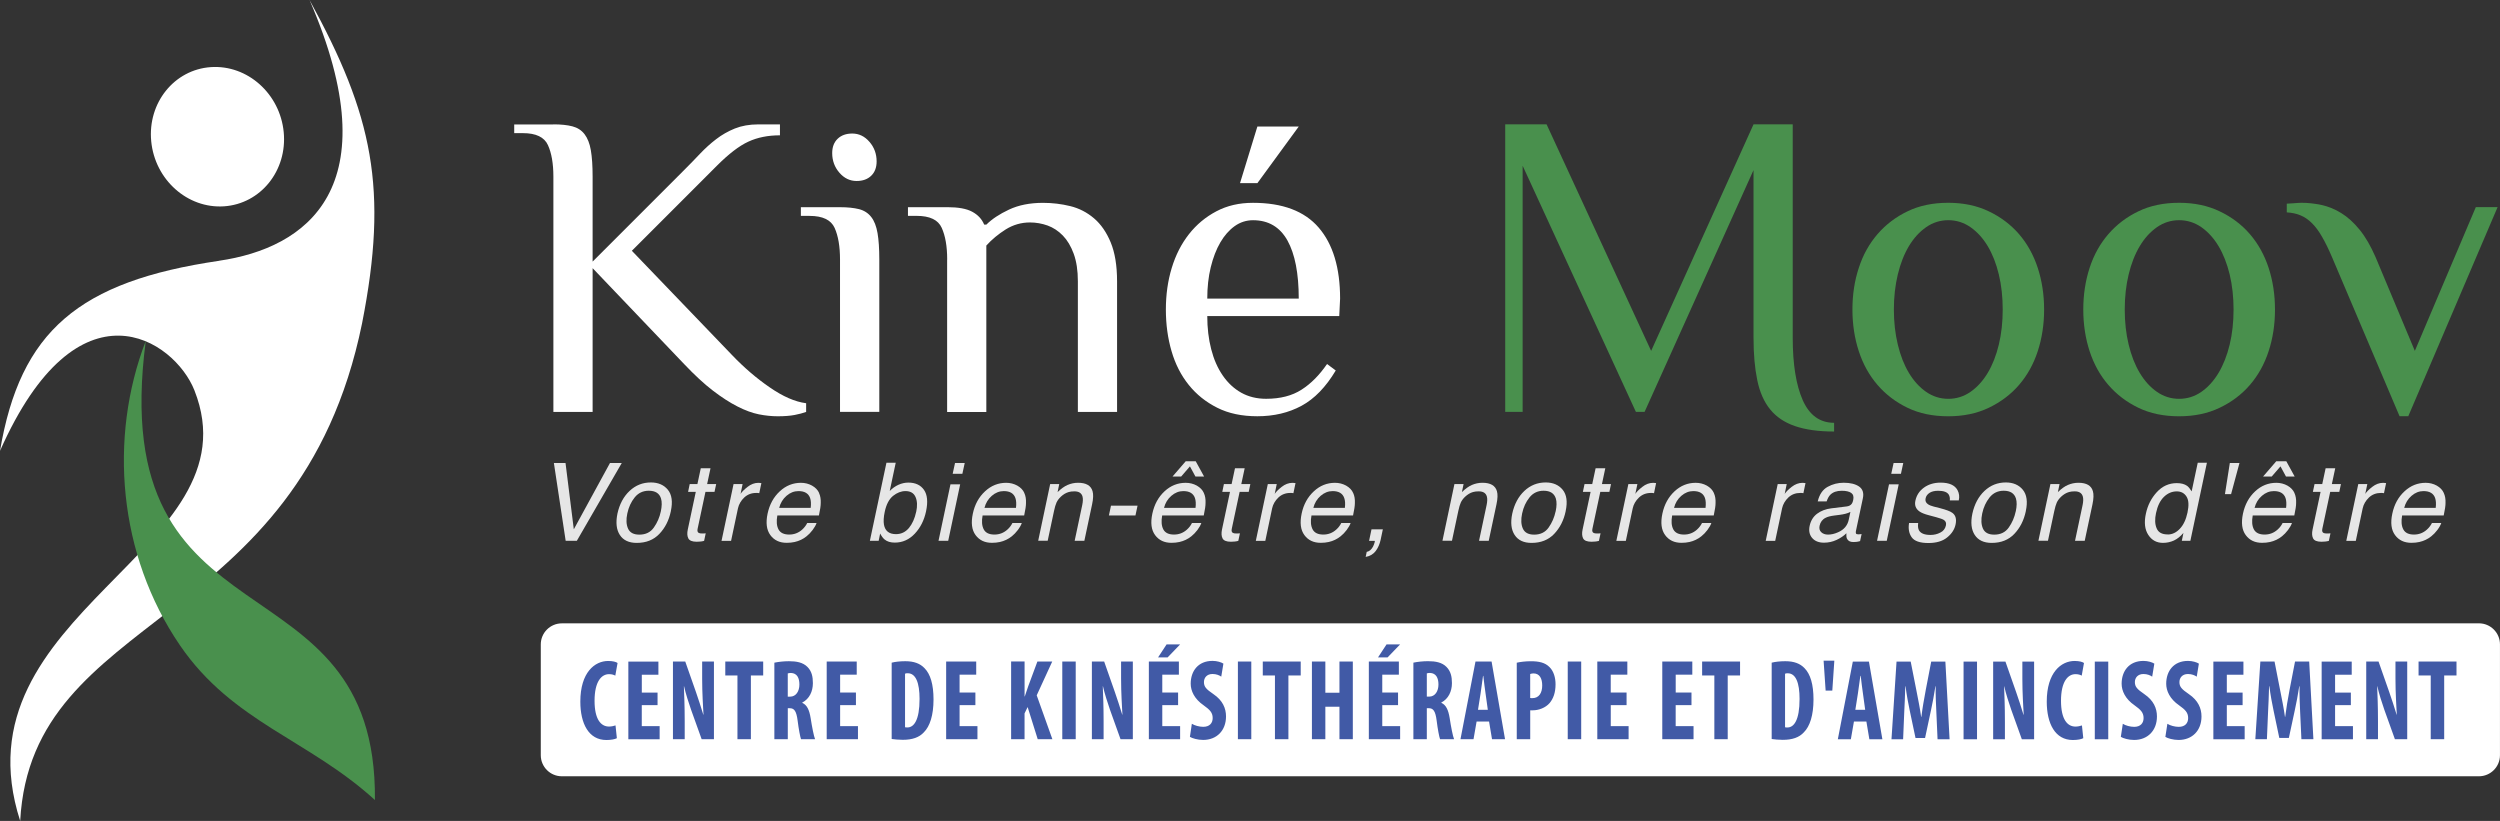 <?xml version="1.0" encoding="UTF-8"?>
<!DOCTYPE svg PUBLIC "-//W3C//DTD SVG 1.1//EN" "http://www.w3.org/Graphics/SVG/1.1/DTD/svg11.dtd">
<!-- Creator: CorelDRAW -->
<svg xmlns="http://www.w3.org/2000/svg" xml:space="preserve" width="67.733mm" height="22.242mm" version="1.1" style="shape-rendering:geometricPrecision; text-rendering:geometricPrecision; image-rendering:optimizeQuality; fill-rule:evenodd; clip-rule:evenodd"
viewBox="0 0 850.76 279.37"
 xmlns:xlink="http://www.w3.org/1999/xlink"
 xmlns:xodm="http://www.corel.com/coreldraw/odm/2003">
 <rect x="0" y="0" width="850.76" height="279.37" fill="#333333" stroke="none"/>
 <defs>
  <style type="text/css">
   <![CDATA[
    .fil0 {fill:white}
    .fil4 {fill:#415AA6;fill-rule:nonzero}
    .fil2 {fill:#49904D;fill-rule:nonzero}
    .fil3 {fill:#E6E6E6;fill-rule:nonzero}
    .fil1 {fill:white;fill-rule:nonzero}
   ]]>
  </style>
 </defs>
 <g id="Plan_x0020_1">
  <g id="_105553121582240">
   <g id="_105553199277856">
    <path class="fil0" d="M191.2 212.12l652.38 0c3.96,0 7.17,3.21 7.17,7.17l0 37.71c-0,3.96 -3.21,7.17 -7.17,7.17l-652.38 0c-3.96,-0 -7.17,-3.21 -7.17,-7.17l-0 -37.7c0,-3.96 3.21,-7.17 7.18,-7.17z"/>
    <path class="fil1" d="M96.55 44.97c1.26,13.08 -7.84,24.38 -20.28,25.24 -12.45,0.85 -23.56,-9.05 -24.81,-22.14 -1.26,-13.07 7.84,-24.38 20.28,-25.23 12.46,-0.85 23.56,9.06 24.81,22.14z"/>
    <path class="fil1" d="M74.58 88.73c29.45,-4.3 58.6,-24.54 30.76,-88.73 21.53,39.27 26.9,64.21 17.87,110.05 -21.5,105.17 -112.46,97.43 -116.34,169.32 -22.98,-71.19 80.91,-91.7 59.3,-146.51 -6.76,-17.15 -39.56,-39.41 -66.17,20.58 6.88,-40.75 26.79,-57.68 74.58,-64.69l0 -0.01z"/>
    <path class="fil2" d="M127.58 272.24c-22.68,-20.65 -48.46,-26.47 -66.36,-52.67 -21.01,-30.76 -24.3,-70.58 -11.61,-103.57 -14.1,106.97 78.75,70.96 77.98,156.24l-0 0z"/>
    <path class="fil2" d="M624.16 146.85c-5.34,0 -9.79,-0.63 -13.34,-1.86 -3.56,-1.22 -6.38,-3.13 -8.45,-5.7 -2.08,-2.56 -3.54,-5.88 -4.37,-9.94 -0.84,-4.06 -1.27,-8.85 -1.27,-14.39l0 -57.07 -37.07 82.27 -2.96 0 -38.54 -83.76 0 83.76 -5.93 0 0 -97.84 14.08 0 35.58 77.09 34.84 -77.09 13.34 0 0 72.65c0,8.98 1.14,16.06 3.4,21.19 2.28,5.14 5.84,7.72 10.68,7.72l0 2.96 0 0z"/>
    <path class="fil2" d="M630.39 105.33c0,-5.04 0.71,-9.76 2.16,-14.16 1.42,-4.41 3.55,-8.22 6.37,-11.49 2.82,-3.26 6.22,-5.85 10.22,-7.77 4,-1.94 8.63,-2.9 13.86,-2.9 5.13,0 9.74,0.96 13.78,2.9 4.05,1.93 7.49,4.51 10.31,7.77 2.81,3.27 4.93,7.09 6.37,11.49 1.43,4.4 2.16,9.12 2.16,14.16 0,5.04 -0.72,9.77 -2.16,14.17 -1.43,4.4 -3.56,8.22 -6.37,11.49 -2.82,3.26 -6.26,5.85 -10.31,7.78 -4.05,1.94 -8.65,2.89 -13.78,2.89 -5.24,0 -9.86,-0.95 -13.86,-2.89 -4,-1.93 -7.4,-4.51 -10.22,-7.78 -2.82,-3.27 -4.94,-7.09 -6.37,-11.49 -1.44,-4.4 -2.16,-9.13 -2.16,-14.17zm51.14 0c0,-4.24 -0.43,-8.22 -1.32,-11.93 -0.89,-3.71 -2.15,-6.91 -3.78,-9.64 -1.63,-2.71 -3.58,-4.86 -5.86,-6.45 -2.27,-1.57 -4.79,-2.38 -7.55,-2.38 -2.76,0 -5.3,0.81 -7.55,2.38 -2.28,1.59 -4.23,3.74 -5.86,6.45 -1.63,2.72 -2.89,5.94 -3.78,9.64 -0.89,3.71 -1.34,7.69 -1.34,11.93 0,4.25 0.45,8.24 1.34,11.93 0.89,3.72 2.15,6.93 3.78,9.64 1.63,2.71 3.58,4.87 5.86,6.45 2.26,1.57 4.79,2.37 7.55,2.37 2.77,0 5.28,-0.8 7.55,-2.37 2.28,-1.59 4.23,-3.74 5.86,-6.45 1.63,-2.72 2.89,-5.93 3.78,-9.64 0.89,-3.7 1.32,-7.67 1.32,-11.93z"/>
    <path class="fil2" d="M708.95 105.33c0,-5.04 0.72,-9.76 2.15,-14.16 1.43,-4.41 3.55,-8.22 6.38,-11.49 2.82,-3.26 6.23,-5.85 10.23,-7.77 4,-1.94 8.62,-2.9 13.86,-2.9 5.14,0 9.74,0.96 13.78,2.9 4.06,1.93 7.5,4.51 10.31,7.77 2.81,3.27 4.93,7.09 6.37,11.49 1.43,4.4 2.16,9.12 2.16,14.16 0,5.04 -0.72,9.77 -2.16,14.17 -1.43,4.4 -3.56,8.22 -6.37,11.49 -2.82,3.26 -6.25,5.85 -10.31,7.78 -4.04,1.94 -8.65,2.89 -13.78,2.89 -5.24,0 -9.85,-0.95 -13.86,-2.89 -4,-1.93 -7.41,-4.51 -10.23,-7.78 -2.83,-3.27 -4.94,-7.09 -6.38,-11.49 -1.43,-4.4 -2.15,-9.13 -2.15,-14.17zm51.14 0c0,-4.24 -0.44,-8.22 -1.32,-11.93 -0.9,-3.71 -2.16,-6.91 -3.79,-9.64 -1.63,-2.71 -3.58,-4.86 -5.85,-6.45 -2.27,-1.57 -4.8,-2.38 -7.56,-2.38 -2.76,0 -5.29,0.81 -7.55,2.38 -2.28,1.59 -4.23,3.74 -5.85,6.45 -1.63,2.72 -2.89,5.94 -3.78,9.64 -0.89,3.71 -1.33,7.69 -1.33,11.93 0,4.25 0.44,8.24 1.33,11.93 0.89,3.72 2.15,6.93 3.78,9.64 1.62,2.71 3.57,4.87 5.85,6.45 2.26,1.57 4.79,2.37 7.55,2.37 2.77,0 5.28,-0.8 7.56,-2.37 2.27,-1.59 4.23,-3.74 5.85,-6.45 1.63,-2.72 2.89,-5.93 3.79,-9.64 0.89,-3.7 1.32,-7.67 1.32,-11.93z"/>
    <path class="fil2" d="M821.78 119.41l20.75 -48.92 7.41 0 -30.39 71.15 -2.97 0 -22.97 -54.1c-1.18,-2.77 -2.32,-5.09 -3.41,-6.96 -1.08,-1.89 -2.21,-3.43 -3.4,-4.6 -1.19,-1.21 -2.47,-2.08 -3.86,-2.67 -1.38,-0.6 -2.96,-0.93 -4.74,-1.04l0 -2.96c0.41,0 1.16,-0.05 2.3,-0.14 1.13,-0.09 2.04,-0.16 2.74,-0.16 2.17,0 4.42,0.24 6.74,0.74 2.32,0.49 4.56,1.39 6.74,2.75 2.18,1.33 4.25,3.2 6.23,5.63 1.99,2.42 3.8,5.55 5.48,9.4l13.35 31.87 -0 -0.01z"/>
    <polygon class="fil3" points="192.45,157.56 195.27,180.12 207.58,157.56 211.59,157.56 196.3,184.04 192.5,184.04 188.49,157.56 "/>
    <path class="fil3" d="M228.29 173.98c-0.65,3.12 -1.96,5.67 -3.91,7.71 -1.95,2.04 -4.51,3.06 -7.7,3.06 -2.65,0 -4.58,-0.9 -5.74,-2.69 -1.18,-1.8 -1.44,-4.22 -0.83,-7.25 0.71,-3.24 2.08,-5.82 4.15,-7.76 2.05,-1.92 4.46,-2.87 7.23,-2.87 2.49,0 4.42,0.83 5.78,2.48 1.36,1.66 1.71,4.09 1.01,7.32l-0.01 0zm-3.41 0.08c0.38,-1.8 0.41,-3.27 0.07,-4.4 -0.53,-1.77 -1.93,-2.66 -4.16,-2.66 -1.99,0 -3.59,0.76 -4.81,2.28 -1.22,1.52 -2.06,3.33 -2.51,5.47 -0.44,2.05 -0.36,3.77 0.26,5.14 0.61,1.36 1.89,2.05 3.84,2.05 2.16,0 3.81,-0.81 4.95,-2.44 1.14,-1.63 1.94,-3.44 2.35,-5.44l0 0z"/>
    <path class="fil3" d="M238.5 159.35l3.29 0 -1.15 5.38 3.08 0 -0.57 2.66 -3.08 0 -2.68 12.6c-0.14,0.68 -0.01,1.13 0.4,1.36 0.23,0.14 0.63,0.2 1.22,0.2 0.16,0 0.32,0 0.5,-0.01 0.18,-0.01 0.4,-0.02 0.65,-0.05l-0.55 2.57c-0.4,0.11 -0.81,0.19 -1.21,0.23 -0.41,0.05 -0.86,0.07 -1.32,0.07 -1.52,0 -2.47,-0.4 -2.85,-1.16 -0.38,-0.76 -0.44,-1.78 -0.17,-3.02l2.72 -12.79 -2.62 0 0.55 -2.66 2.62 0 1.15 -5.38z"/>
    <path class="fil3" d="M249.63 164.73l3.08 0 -0.69 3.35c0.39,-0.65 1.16,-1.43 2.36,-2.38 1.17,-0.93 2.42,-1.39 3.7,-1.39 0.06,0 0.17,0.01 0.3,0.02 0.16,0.02 0.39,0.04 0.72,0.07l-0.72 3.43c-0.19,-0.03 -0.36,-0.04 -0.51,-0.07 -0.16,-0.01 -0.32,-0.01 -0.52,-0.01 -1.64,0 -2.99,0.53 -4.1,1.57 -1.09,1.06 -1.8,2.26 -2.11,3.63l-2.35 11.1 -3.25 0 4.09 -19.31 0 -0.01z"/>
    <path class="fil3" d="M278.72 167.76c0.44,0.96 0.64,2.11 0.58,3.4 0.01,0.89 -0.2,2.31 -0.62,4.26l-14.15 0c-0.36,1.96 -0.23,3.53 0.39,4.72 0.63,1.18 1.83,1.77 3.66,1.77 1.7,0 3.16,-0.57 4.41,-1.69 0.71,-0.65 1.29,-1.38 1.71,-2.24l3.18 0c-0.23,0.7 -0.68,1.5 -1.34,2.38 -0.66,0.86 -1.34,1.57 -2.05,2.13 -1.18,0.96 -2.54,1.61 -4.06,1.95 -0.84,0.19 -1.74,0.28 -2.72,0.28 -2.4,0 -4.26,-0.86 -5.55,-2.62 -1.3,-1.75 -1.61,-4.2 -0.94,-7.35 0.67,-3.09 2.04,-5.61 4.14,-7.55 2.08,-1.94 4.49,-2.9 7.2,-2.9 1.37,0 2.64,0.32 3.78,0.95 1.16,0.66 1.96,1.49 2.41,2.51l-0.01 -0.01zm-2.84 5.08c0.17,-1.4 0.1,-2.52 -0.2,-3.37 -0.56,-1.56 -1.86,-2.35 -3.96,-2.35 -1.48,0 -2.85,0.54 -4.08,1.61 -1.23,1.08 -2.06,2.44 -2.48,4.09l10.72 0 -0 0.01z"/>
    <path class="fil3" d="M301.66 157.48l3.16 0 -2.04 9.61c0.9,-0.93 1.89,-1.63 2.98,-2.12 1.09,-0.49 2.2,-0.74 3.36,-0.74 2.4,0 4.18,0.84 5.32,2.48 1.15,1.65 1.38,4.08 0.7,7.3 -0.65,3.06 -1.93,5.59 -3.84,7.61 -1.91,2.02 -4.17,3.03 -6.8,3.03 -1.47,0 -2.62,-0.35 -3.48,-1.07 -0.51,-0.42 -1.01,-1.08 -1.5,-2.02l-0.51 2.48 -2.99 0 5.64 -26.57 -0.01 0zm10.13 16.7c0.44,-2.03 0.36,-3.71 -0.23,-5.05 -0.6,-1.35 -1.73,-2.01 -3.43,-2.01 -1.47,0 -2.89,0.57 -4.23,1.64 -1.35,1.11 -2.29,2.9 -2.82,5.41 -0.39,1.81 -0.46,3.28 -0.26,4.41 0.41,2.14 1.77,3.19 4.09,3.19 1.75,0 3.21,-0.69 4.39,-2.08 1.16,-1.4 1.99,-3.25 2.48,-5.52z"/>
    <path class="fil3" d="M323.45 164.82l3.3 0 -4.07 19.22 -3.3 0 4.07 -19.22zm1.55 -7.26l3.3 0 -0.8 3.67 -3.3 0 0.8 -3.67z"/>
    <path class="fil3" d="M348.57 167.76c0.45,0.96 0.64,2.11 0.58,3.4 0.01,0.89 -0.2,2.31 -0.62,4.26l-14.15 0c-0.37,1.96 -0.23,3.53 0.39,4.72 0.62,1.18 1.83,1.77 3.64,1.77 1.71,0 3.16,-0.57 4.41,-1.69 0.72,-0.65 1.29,-1.38 1.71,-2.24l3.19 0c-0.24,0.7 -0.68,1.5 -1.34,2.38 -0.66,0.86 -1.34,1.57 -2.04,2.13 -1.19,0.96 -2.55,1.61 -4.07,1.95 -0.83,0.19 -1.74,0.28 -2.72,0.28 -2.4,0 -4.25,-0.86 -5.55,-2.62 -1.3,-1.75 -1.61,-4.2 -0.93,-7.35 0.66,-3.09 2.04,-5.61 4.14,-7.55 2.08,-1.94 4.49,-2.9 7.2,-2.9 1.36,0 2.63,0.32 3.78,0.95 1.16,0.66 1.96,1.49 2.4,2.51l-0.01 -0.01zm-2.83 5.08c0.17,-1.4 0.1,-2.52 -0.2,-3.37 -0.55,-1.56 -1.86,-2.35 -3.95,-2.35 -1.48,0 -2.85,0.54 -4.08,1.61 -1.24,1.08 -2.07,2.44 -2.49,4.09l10.72 0 0 0.01z"/>
    <path class="fil3" d="M357.38 164.73l3.08 0 -0.56 2.74c1.15,-1.13 2.28,-1.95 3.41,-2.44 1.12,-0.48 2.3,-0.74 3.55,-0.74 2.74,0 4.4,0.95 4.94,2.87 0.31,1.05 0.26,2.54 -0.16,4.49l-2.63 12.38 -3.3 0 2.58 -12.17c0.25,-1.17 0.28,-2.14 0.1,-2.86 -0.32,-1.19 -1.25,-1.79 -2.75,-1.79 -0.77,0 -1.41,0.07 -1.94,0.23 -0.95,0.27 -1.86,0.8 -2.69,1.59 -0.67,0.63 -1.15,1.3 -1.47,1.97 -0.31,0.68 -0.6,1.66 -0.86,2.91l-2.15 10.11 -3.23 0 4.08 -19.31 -0 0.02z"/>
    <polygon class="fil3" points="378.07,172.09 377.36,175.42 386.4,175.42 387.11,172.09 "/>
    <path class="fil3" d="M409.67 167.76c0.45,0.96 0.64,2.11 0.58,3.4 0.01,0.89 -0.19,2.31 -0.61,4.26l-14.15 0c-0.36,1.96 -0.23,3.53 0.39,4.72 0.62,1.18 1.83,1.77 3.64,1.77 1.7,0 3.15,-0.57 4.4,-1.69 0.72,-0.65 1.29,-1.38 1.71,-2.24l3.19 0c-0.24,0.7 -0.68,1.5 -1.33,2.38 -0.67,0.86 -1.34,1.57 -2.05,2.13 -1.19,0.96 -2.55,1.61 -4.07,1.95 -0.83,0.19 -1.74,0.28 -2.72,0.28 -2.41,0 -4.26,-0.86 -5.56,-2.62 -1.3,-1.75 -1.61,-4.2 -0.93,-7.35 0.67,-3.09 2.04,-5.61 4.13,-7.55 2.09,-1.94 4.5,-2.9 7.21,-2.9 1.36,0 2.63,0.32 3.78,0.95 1.15,0.66 1.96,1.49 2.4,2.51l0 -0.01zm-2.83 5.08c0.17,-1.4 0.1,-2.52 -0.2,-3.37 -0.55,-1.56 -1.86,-2.35 -3.95,-2.35 -1.48,0 -2.85,0.54 -4.08,1.61 -1.25,1.08 -2.07,2.44 -2.49,4.09l10.72 0 0 0.01zm0.07 -15.87l2.85 5.2 -2.95 0 -1.87 -3.46 -2.99 3.46 -2.94 0 4.49 -5.2 3.43 0z"/>
    <path class="fil3" d="M420.28 159.35l3.29 0 -1.15 5.38 3.08 0 -0.56 2.66 -3.09 0 -2.68 12.6c-0.15,0.68 -0.01,1.13 0.4,1.36 0.23,0.14 0.63,0.2 1.22,0.2 0.16,0 0.34,0 0.51,-0.01 0.18,-0.01 0.4,-0.02 0.65,-0.05l-0.55 2.57c-0.4,0.11 -0.8,0.19 -1.21,0.23 -0.42,0.05 -0.86,0.07 -1.32,0.07 -1.52,0 -2.46,-0.4 -2.84,-1.16 -0.38,-0.76 -0.44,-1.78 -0.18,-3.02l2.72 -12.79 -2.62 0 0.55 -2.66 2.62 0 1.15 -5.38 0 0z"/>
    <path class="fil3" d="M431.4 164.73l3.08 0 -0.69 3.35c0.38,-0.65 1.16,-1.43 2.35,-2.38 1.18,-0.93 2.42,-1.39 3.71,-1.39 0.06,0 0.17,0.01 0.3,0.02 0.15,0.02 0.39,0.04 0.72,0.07l-0.72 3.43c-0.19,-0.03 -0.37,-0.04 -0.52,-0.07 -0.16,-0.01 -0.32,-0.01 -0.51,-0.01 -1.64,0 -2.99,0.53 -4.09,1.57 -1.1,1.06 -1.8,2.26 -2.11,3.63l-2.33 11.1 -3.23 0 4.08 -19.31 -0.02 -0.01z"/>
    <path class="fil3" d="M460.49 167.76c0.45,0.96 0.64,2.11 0.58,3.4 0.01,0.89 -0.2,2.31 -0.62,4.26l-14.15 0c-0.37,1.96 -0.23,3.53 0.39,4.72 0.62,1.18 1.83,1.77 3.64,1.77 1.71,0 3.15,-0.57 4.4,-1.69 0.72,-0.65 1.29,-1.38 1.71,-2.24l3.18 0c-0.23,0.7 -0.68,1.5 -1.34,2.38 -0.66,0.86 -1.34,1.57 -2.05,2.13 -1.19,0.96 -2.54,1.61 -4.06,1.95 -0.84,0.19 -1.74,0.28 -2.72,0.28 -2.4,0 -4.26,-0.86 -5.55,-2.62 -1.3,-1.75 -1.61,-4.2 -0.94,-7.35 0.66,-3.09 2.04,-5.61 4.14,-7.55 2.08,-1.94 4.49,-2.9 7.2,-2.9 1.37,0 2.63,0.32 3.79,0.95 1.15,0.66 1.96,1.49 2.4,2.51l0.01 -0.01zm-2.83 5.08c0.17,-1.4 0.1,-2.52 -0.21,-3.37 -0.55,-1.56 -1.86,-2.35 -3.94,-2.35 -1.49,0 -2.85,0.54 -4.09,1.61 -1.24,1.08 -2.06,2.44 -2.48,4.09l10.72 0 0 0.01z"/>
    <path class="fil3" d="M465.08 187.81c0.87,-0.15 1.57,-0.73 2.14,-1.75 0.28,-0.55 0.48,-1.07 0.59,-1.57 0.02,-0.07 0.04,-0.17 0.04,-0.22 0.01,-0.07 0.01,-0.15 0.01,-0.22l-1.96 0 0.83 -3.93 3.86 0 -0.77 3.63c-0.31,1.42 -0.87,2.69 -1.66,3.76 -0.82,1.08 -1.96,1.75 -3.42,2.01l0.36 -1.72 0 0z"/>
    <path class="fil3" d="M494.98 164.73l3.08 0 -0.56 2.74c1.14,-1.13 2.28,-1.95 3.4,-2.44 1.13,-0.48 2.31,-0.74 3.57,-0.74 2.73,0 4.39,0.95 4.94,2.87 0.31,1.05 0.26,2.54 -0.16,4.49l-2.63 12.38 -3.3 0 2.58 -12.17c0.25,-1.17 0.28,-2.14 0.09,-2.86 -0.32,-1.19 -1.25,-1.79 -2.76,-1.79 -0.77,0 -1.41,0.07 -1.95,0.23 -0.95,0.27 -1.84,0.8 -2.69,1.59 -0.67,0.63 -1.15,1.3 -1.47,1.97 -0.31,0.68 -0.6,1.66 -0.86,2.91l-2.15 10.11 -3.24 0 4.08 -19.31 0.01 0.02z"/>
    <path class="fil3" d="M532.8 173.98c-0.65,3.12 -1.97,5.67 -3.91,7.71 -1.95,2.04 -4.51,3.06 -7.71,3.06 -2.65,0 -4.56,-0.9 -5.74,-2.69 -1.18,-1.8 -1.45,-4.22 -0.82,-7.25 0.71,-3.24 2.08,-5.82 4.14,-7.76 2.05,-1.92 4.47,-2.87 7.25,-2.87 2.48,0 4.41,0.83 5.77,2.48 1.36,1.66 1.71,4.09 1.01,7.32l-0 0zm-3.41 0.08c0.39,-1.8 0.41,-3.27 0.07,-4.4 -0.55,-1.77 -1.93,-2.66 -4.17,-2.66 -1.98,0 -3.58,0.76 -4.8,2.28 -1.22,1.52 -2.06,3.33 -2.51,5.47 -0.44,2.05 -0.36,3.77 0.26,5.14 0.61,1.36 1.9,2.05 3.84,2.05 2.15,0 3.8,-0.81 4.94,-2.44 1.14,-1.63 1.93,-3.44 2.35,-5.44l0.01 0z"/>
    <path class="fil3" d="M543.01 159.35l3.28 0 -1.14 5.38 3.08 0 -0.55 2.66 -3.09 0 -2.69 12.6c-0.14,0.68 -0.01,1.13 0.41,1.36 0.22,0.14 0.63,0.2 1.22,0.2 0.16,0 0.34,0 0.5,-0.01 0.18,-0.01 0.4,-0.02 0.65,-0.05l-0.55 2.57c-0.4,0.11 -0.81,0.19 -1.22,0.23 -0.41,0.05 -0.86,0.07 -1.32,0.07 -1.52,0 -2.47,-0.4 -2.85,-1.16 -0.38,-0.76 -0.44,-1.78 -0.17,-3.02l2.72 -12.79 -2.62 0 0.56 -2.66 2.62 0 1.15 -5.38 0.01 0z"/>
    <path class="fil3" d="M554.13 164.73l3.08 0 -0.7 3.35c0.38,-0.65 1.16,-1.43 2.36,-2.38 1.17,-0.93 2.42,-1.39 3.7,-1.39 0.06,0 0.17,0.01 0.3,0.02 0.14,0.02 0.39,0.04 0.71,0.07l-0.71 3.43c-0.2,-0.03 -0.37,-0.04 -0.52,-0.07 -0.16,-0.01 -0.34,-0.01 -0.52,-0.01 -1.64,0 -2.99,0.53 -4.09,1.57 -1.1,1.06 -1.8,2.26 -2.11,3.63l-2.35 11.1 -3.23 0 4.09 -19.31 0 -0.01z"/>
    <path class="fil3" d="M583.23 167.76c0.44,0.96 0.64,2.11 0.58,3.4 0.01,0.89 -0.2,2.31 -0.62,4.26l-14.15 0c-0.36,1.96 -0.23,3.53 0.39,4.72 0.63,1.18 1.84,1.77 3.65,1.77 1.71,0 3.16,-0.57 4.41,-1.69 0.71,-0.65 1.29,-1.38 1.71,-2.24l3.18 0c-0.23,0.7 -0.68,1.5 -1.34,2.38 -0.65,0.86 -1.34,1.57 -2.05,2.13 -1.19,0.96 -2.54,1.61 -4.06,1.95 -0.84,0.19 -1.74,0.28 -2.72,0.28 -2.4,0 -4.26,-0.86 -5.55,-2.62 -1.3,-1.75 -1.61,-4.2 -0.94,-7.35 0.67,-3.09 2.04,-5.61 4.13,-7.55 2.08,-1.94 4.49,-2.9 7.2,-2.9 1.37,0 2.64,0.32 3.79,0.95 1.15,0.66 1.95,1.49 2.4,2.51l0 -0.01zm-2.83 5.08c0.16,-1.4 0.1,-2.52 -0.2,-3.37 -0.55,-1.56 -1.87,-2.35 -3.95,-2.35 -1.49,0 -2.85,0.54 -4.09,1.61 -1.24,1.08 -2.06,2.44 -2.48,4.09l10.72 0 0 0.01z"/>
    <path class="fil3" d="M604.95 164.73l3.08 0 -0.69 3.35c0.39,-0.65 1.16,-1.43 2.35,-2.38 1.19,-0.93 2.43,-1.39 3.71,-1.39 0.05,0 0.17,0.01 0.3,0.02 0.15,0.02 0.39,0.04 0.72,0.07l-0.72 3.43c-0.2,-0.03 -0.37,-0.04 -0.52,-0.07 -0.16,-0.01 -0.32,-0.01 -0.53,-0.01 -1.62,0 -2.99,0.53 -4.09,1.57 -1.09,1.06 -1.8,2.26 -2.1,3.63l-2.35 11.1 -3.23 0 4.08 -19.31 0 -0.01z"/>
    <path class="fil3" d="M628.47 172.34c0.77,-0.1 1.34,-0.41 1.71,-0.93 0.21,-0.29 0.37,-0.71 0.47,-1.25 0.25,-1.11 0.02,-1.92 -0.66,-2.41 -0.69,-0.49 -1.77,-0.74 -3.23,-0.74 -1.7,0 -2.99,0.45 -3.9,1.36 -0.5,0.5 -0.91,1.26 -1.25,2.26l-3.03 0c0.57,-2.39 1.7,-4.04 3.38,-4.96 1.68,-0.93 3.5,-1.39 5.47,-1.39 2.26,0 4.01,0.44 5.24,1.3 1.22,0.86 1.66,2.2 1.26,4.03l-2.36 11.12c-0.07,0.35 -0.05,0.61 0.03,0.82 0.08,0.2 0.36,0.29 0.81,0.29 0.15,0 0.3,-0.01 0.49,-0.03 0.18,-0.01 0.39,-0.04 0.61,-0.07l-0.52 2.4c-0.52,0.15 -0.93,0.23 -1.2,0.26 -0.26,0.04 -0.63,0.06 -1.09,0.06 -1.11,0 -1.84,-0.4 -2.19,-1.19 -0.18,-0.42 -0.24,-1.02 -0.18,-1.8 -0.86,0.87 -1.97,1.62 -3.33,2.26 -1.36,0.64 -2.81,0.95 -4.29,0.95 -1.79,0 -3.14,-0.55 -4.05,-1.63 -0.91,-1.08 -1.18,-2.45 -0.84,-4.08 0.38,-1.79 1.24,-3.18 2.57,-4.17 1.33,-0.98 2.93,-1.58 4.79,-1.81l5.3 -0.65 -0 0.01zm-6.44 9.59c1.14,0 2.3,-0.26 3.5,-0.81 1.99,-0.87 3.2,-2.3 3.62,-4.3l0.55 -2.62c-0.45,0.25 -0.99,0.46 -1.66,0.63 -0.66,0.17 -1.3,0.28 -1.91,0.36l-2.02 0.26c-1.22,0.16 -2.15,0.4 -2.81,0.74 -1.13,0.55 -1.81,1.47 -2.08,2.7 -0.2,0.93 -0.02,1.66 0.55,2.21 0.57,0.54 1.33,0.82 2.26,0.82l0 0.01z"/>
    <path class="fil3" d="M642.84 164.82l3.3 0 -4.07 19.22 -3.3 0 4.07 -19.22zm1.55 -7.26l3.3 0 -0.79 3.67 -3.3 0 0.8 -3.67 -0.01 0z"/>
    <path class="fil3" d="M652.76 177.98c-0.14,1.08 -0.04,1.91 0.28,2.5 0.6,1.04 1.9,1.56 3.93,1.56 1.19,0 2.3,-0.26 3.33,-0.8 1.04,-0.51 1.66,-1.33 1.9,-2.42 0.18,-0.84 -0.05,-1.46 -0.7,-1.88 -0.41,-0.26 -1.27,-0.58 -2.58,-0.93l-2.43 -0.65c-1.56,-0.4 -2.68,-0.86 -3.35,-1.36 -1.21,-0.88 -1.66,-2.09 -1.32,-3.63 0.39,-1.83 1.35,-3.3 2.9,-4.43 1.56,-1.13 3.46,-1.7 5.68,-1.7 2.91,0 4.83,0.86 5.75,2.55 0.58,1.09 0.71,2.24 0.43,3.5l-3.06 0c0.1,-0.73 -0.02,-1.39 -0.36,-1.99 -0.56,-0.86 -1.76,-1.29 -3.6,-1.29 -1.22,0 -2.21,0.24 -2.93,0.71 -0.73,0.47 -1.17,1.09 -1.34,1.86 -0.19,0.84 0.08,1.52 0.81,2.01 0.43,0.31 1.08,0.57 1.97,0.8l2.03 0.51c2.22,0.58 3.67,1.12 4.34,1.66 1.09,0.82 1.43,2.14 1.05,3.91 -0.36,1.72 -1.33,3.2 -2.9,4.45 -1.56,1.26 -3.69,1.87 -6.36,1.87 -2.87,0 -4.76,-0.66 -5.68,-1.96 -0.92,-1.31 -1.21,-2.92 -0.89,-4.85l3.12 0 0 -0.01z"/>
    <path class="fil3" d="M689.39 173.98c-0.66,3.12 -1.97,5.67 -3.91,7.71 -1.95,2.04 -4.51,3.06 -7.7,3.06 -2.66,0 -4.58,-0.9 -5.76,-2.69 -1.18,-1.8 -1.45,-4.22 -0.82,-7.25 0.71,-3.24 2.08,-5.82 4.14,-7.76 2.05,-1.92 4.47,-2.87 7.26,-2.87 2.47,0 4.41,0.83 5.77,2.48 1.36,1.66 1.71,4.09 1.01,7.32l-0 0zm-3.42 0.08c0.39,-1.8 0.41,-3.27 0.07,-4.4 -0.55,-1.77 -1.93,-2.66 -4.17,-2.66 -1.98,0 -3.58,0.76 -4.81,2.28 -1.21,1.52 -2.06,3.33 -2.51,5.47 -0.44,2.05 -0.35,3.77 0.26,5.14 0.61,1.36 1.89,2.05 3.84,2.05 2.16,0 3.81,-0.81 4.95,-2.44 1.14,-1.63 1.93,-3.44 2.35,-5.44l0.01 0z"/>
    <path class="fil3" d="M697.79 164.73l3.08 0 -0.56 2.74c1.14,-1.13 2.28,-1.95 3.41,-2.44 1.13,-0.48 2.31,-0.74 3.57,-0.74 2.74,0 4.39,0.95 4.93,2.87 0.31,1.05 0.26,2.54 -0.15,4.49l-2.63 12.38 -3.3 0 2.58 -12.17c0.24,-1.17 0.28,-2.14 0.08,-2.86 -0.32,-1.19 -1.25,-1.79 -2.75,-1.79 -0.77,0 -1.41,0.07 -1.95,0.23 -0.95,0.27 -1.84,0.8 -2.69,1.59 -0.67,0.63 -1.15,1.3 -1.47,1.97 -0.3,0.68 -0.6,1.66 -0.86,2.91l-2.15 10.11 -3.25 0 4.09 -19.31 -0.01 0.02z"/>
    <path class="fil3" d="M744.27 165.33c0.5,0.37 1.01,0.99 1.56,1.88l2.07 -9.74 3.12 0 -5.63 26.57 -2.91 0 0.55 -2.69c-1.01,1.19 -2.08,2.05 -3.24,2.59 -1.15,0.52 -2.39,0.8 -3.72,0.8 -2.15,0 -3.81,-0.9 -5,-2.71 -1.19,-1.81 -1.47,-4.21 -0.82,-7.22 0.59,-2.81 1.82,-5.25 3.7,-7.31 1.87,-2.05 4.15,-3.09 6.81,-3.09 1.48,0 2.65,0.31 3.52,0.93l-0.01 0zm-6.58 16.56c1.5,0 2.88,-0.64 4.1,-1.93 1.24,-1.29 2.12,-3.15 2.63,-5.56 0.52,-2.44 0.41,-4.24 -0.34,-5.41 -0.74,-1.18 -1.85,-1.77 -3.32,-1.77 -1.62,0 -3.09,0.63 -4.37,1.87 -1.28,1.25 -2.18,3.09 -2.69,5.52 -0.44,2.07 -0.38,3.79 0.22,5.18 0.57,1.4 1.83,2.08 3.76,2.08l0 0.01z"/>
    <polygon class="fil3" points="762.1,157.56 759.25,168.15 757.16,168.15 758.82,157.56 "/>
    <path class="fil3" d="M780.8 167.76c0.44,0.96 0.64,2.11 0.58,3.4 0.01,0.89 -0.2,2.31 -0.62,4.26l-14.15 0c-0.36,1.96 -0.23,3.53 0.39,4.72 0.63,1.18 1.83,1.77 3.66,1.77 1.71,0 3.16,-0.57 4.41,-1.69 0.72,-0.65 1.29,-1.38 1.71,-2.24l3.18 0c-0.23,0.7 -0.68,1.5 -1.34,2.38 -0.66,0.86 -1.34,1.57 -2.04,2.13 -1.19,0.96 -2.55,1.61 -4.07,1.95 -0.83,0.19 -1.74,0.28 -2.72,0.28 -2.41,0 -4.25,-0.86 -5.55,-2.62 -1.3,-1.75 -1.61,-4.2 -0.94,-7.35 0.67,-3.09 2.04,-5.61 4.14,-7.55 2.08,-1.94 4.49,-2.9 7.2,-2.9 1.36,0 2.63,0.32 3.78,0.95 1.15,0.66 1.95,1.49 2.4,2.51l0 -0.01zm-2.83 5.08c0.16,-1.4 0.1,-2.52 -0.2,-3.37 -0.55,-1.56 -1.87,-2.35 -3.96,-2.35 -1.48,0 -2.85,0.54 -4.08,1.61 -1.25,1.08 -2.07,2.44 -2.49,4.09l10.73 0 -0 0.01zm0.07 -15.87l2.85 5.2 -2.96 0 -1.87 -3.46 -2.99 3.46 -2.94 0 4.49 -5.2 3.43 0 0.01 0z"/>
    <path class="fil3" d="M791.4 159.35l3.29 0 -1.15 5.38 3.09 0 -0.56 2.66 -3.09 0 -2.69 12.6c-0.14,0.68 -0.01,1.13 0.4,1.36 0.24,0.14 0.64,0.2 1.22,0.2 0.16,0 0.33,0 0.51,-0.01 0.17,-0.01 0.39,-0.02 0.65,-0.05l-0.55 2.57c-0.4,0.11 -0.8,0.19 -1.21,0.23 -0.41,0.05 -0.86,0.07 -1.32,0.07 -1.52,0 -2.47,-0.4 -2.84,-1.16 -0.38,-0.76 -0.44,-1.78 -0.17,-3.02l2.72 -12.79 -2.62 0 0.57 -2.66 2.62 0 1.15 -5.38 -0.02 0z"/>
    <path class="fil3" d="M802.53 164.73l3.08 0 -0.7 3.35c0.38,-0.65 1.16,-1.43 2.35,-2.38 1.19,-0.93 2.42,-1.39 3.71,-1.39 0.06,0 0.16,0.01 0.31,0.02 0.14,0.02 0.38,0.04 0.72,0.07l-0.72 3.43c-0.2,-0.03 -0.37,-0.04 -0.52,-0.07 -0.16,-0.01 -0.32,-0.01 -0.52,-0.01 -1.63,0 -2.99,0.53 -4.09,1.57 -1.09,1.06 -1.8,2.26 -2.11,3.63l-2.35 11.1 -3.24 0 4.08 -19.31 0 -0.01z"/>
    <path class="fil3" d="M831.63 167.76c0.45,0.96 0.64,2.11 0.59,3.4 0.01,0.89 -0.2,2.31 -0.62,4.26l-14.15 0c-0.36,1.96 -0.23,3.53 0.4,4.72 0.62,1.18 1.82,1.77 3.64,1.77 1.7,0 3.15,-0.57 4.4,-1.69 0.71,-0.65 1.29,-1.38 1.71,-2.24l3.18 0c-0.24,0.7 -0.68,1.5 -1.34,2.38 -0.66,0.86 -1.34,1.57 -2.05,2.13 -1.19,0.96 -2.54,1.61 -4.07,1.95 -0.83,0.19 -1.73,0.28 -2.72,0.28 -2.4,0 -4.25,-0.86 -5.55,-2.62 -1.3,-1.75 -1.61,-4.2 -0.93,-7.35 0.66,-3.09 2.03,-5.61 4.14,-7.55 2.08,-1.94 4.49,-2.9 7.2,-2.9 1.36,0 2.63,0.32 3.78,0.95 1.15,0.66 1.96,1.49 2.4,2.51l0 -0.01zm-2.75 5.08c0.17,-1.4 0.1,-2.52 -0.2,-3.37 -0.55,-1.56 -1.86,-2.35 -3.95,-2.35 -1.49,0 -2.85,0.54 -4.08,1.61 -1.24,1.08 -2.07,2.44 -2.49,4.09l10.73 0 -0.01 0.01z"/>
    <path class="fil1" d="M188.32 42.32c2.57,0 4.72,0.22 6.46,0.67 1.72,0.45 3.11,1.33 4.14,2.67 1.03,1.34 1.76,3.17 2.15,5.48 0.4,2.33 0.6,5.32 0.6,8.98l0 28.9 31.13 -31.13c1.87,-1.87 3.69,-3.73 5.41,-5.56 1.74,-1.82 3.56,-3.49 5.49,-4.96 1.93,-1.49 4.05,-2.69 6.37,-3.64 2.32,-0.92 4.97,-1.4 7.95,-1.4l7.4 0 0 3.72c-4.05,0 -7.63,0.71 -10.74,2.15 -3.12,1.42 -6.7,4.18 -10.75,8.23l-28.91 28.91 34.1 35.49c4.05,4.24 8.32,7.91 12.83,11 4.49,3.11 8.62,4.91 12.38,5.39l0 2.96c-1.09,0.4 -2.4,0.74 -3.93,1.04 -1.53,0.29 -3.43,0.44 -5.72,0.44 -2.07,0 -4.22,-0.22 -6.44,-0.66 -2.23,-0.45 -4.65,-1.33 -7.27,-2.67 -2.63,-1.33 -5.42,-3.14 -8.38,-5.41 -2.97,-2.27 -6.22,-5.28 -9.79,-9.04l-31.13 -32.62 0 48.92 -13.35 0 0 -80.04c0,-4.46 -0.62,-8.04 -1.85,-10.75 -1.23,-2.72 -4.08,-4.08 -8.52,-4.08l-2.96 0 0 -2.96 13.34 0 0 -0.01z"/>
    <path class="fil1" d="M299.2 140.17l-13.34 0 0 -51.89c0,-4.44 -0.62,-8.01 -1.84,-10.74 -1.25,-2.72 -4.08,-4.07 -8.52,-4.07l-2.96 0 0 -2.96 13.34 0c2.58,0 4.71,0.23 6.45,0.66 1.74,0.45 3.12,1.35 4.15,2.67 1.05,1.34 1.75,3.17 2.15,5.49 0.4,2.31 0.6,5.32 0.6,8.96l0 51.89 -0.01 0zm-0.88 -85.25c0,2.08 -0.62,3.71 -1.86,4.9 -1.23,1.18 -2.88,1.77 -4.96,1.77 -2.26,0 -4.22,-0.93 -5.85,-2.82 -1.62,-1.86 -2.45,-4.09 -2.45,-6.67 0,-2.07 0.62,-3.7 1.86,-4.88 1.23,-1.18 2.89,-1.78 4.96,-1.78 2.27,0 4.22,0.93 5.85,2.82 1.63,1.87 2.45,4.09 2.45,6.67l0 -0.01z"/>
    <path class="fil1" d="M322.33 88.27c0,-4.44 -0.63,-8.02 -1.86,-10.74 -1.22,-2.72 -4.07,-4.07 -8.52,-4.07l-2.97 0 0 -2.96 13.35 0c3.75,0 6.6,0.51 8.52,1.56 1.93,1.04 3.29,2.49 4.07,4.38l0.74 0c1.87,-1.88 4.45,-3.58 7.72,-5.12 3.26,-1.53 7.11,-2.29 11.56,-2.29 3.17,0 6.25,0.37 9.27,1.11 3.02,0.74 5.7,2.13 8.08,4.15 2.37,2.02 4.27,4.77 5.7,8.24 1.42,3.46 2.15,7.85 2.15,13.18l0 44.48 -13.34 0 0 -44.48c0,-3.65 -0.47,-6.76 -1.41,-9.34 -0.94,-2.57 -2.18,-4.65 -3.71,-6.22 -1.54,-1.58 -3.27,-2.71 -5.19,-3.41 -1.93,-0.68 -3.93,-1.04 -6,-1.04 -2.96,0 -5.72,0.8 -8.24,2.37 -2.51,1.59 -4.72,3.41 -6.6,5.49l0 56.64 -13.34 0 0 -51.89 0.03 -0.01z"/>
    <path class="fil1" d="M455.75 107.56l-44.91 0c0,4.05 0.44,7.8 1.33,11.26 0.89,3.47 2.2,6.45 3.94,8.97 1.73,2.52 3.82,4.46 6.29,5.85 2.47,1.38 5.29,2.07 8.46,2.07 4.84,0 8.86,-1.04 12.07,-3.11 3.23,-2.06 6.1,-4.99 8.67,-8.73l2.96 2.21c-3.36,5.63 -7.24,9.63 -11.64,12.01 -4.4,2.38 -9.41,3.56 -15.05,3.56 -5.24,0 -9.79,-0.95 -13.63,-2.89 -3.85,-1.93 -7.09,-4.51 -9.71,-7.78 -2.62,-3.26 -4.58,-7.09 -5.85,-11.48 -1.29,-4.4 -1.93,-9.13 -1.93,-14.17 0,-5.04 0.66,-9.76 2,-14.16 1.33,-4.39 3.29,-8.22 5.85,-11.48 2.57,-3.27 5.67,-5.85 9.33,-7.78 3.66,-1.94 7.8,-2.89 12.46,-2.89 10.07,0 17.54,2.81 22.38,8.45 4.84,5.63 7.27,13.68 7.27,24.16l-0.29 5.94 0 -0.02zm-13.78 -5.94c0,-8.59 -1.29,-15.18 -3.85,-19.79 -2.58,-4.59 -6.47,-6.89 -11.71,-6.89 -2.27,0 -4.36,0.67 -6.23,2 -1.87,1.33 -3.51,3.18 -4.9,5.56 -1.38,2.37 -2.46,5.18 -3.26,8.45 -0.8,3.27 -1.18,6.83 -1.18,10.67l31.13 0 0 -0zm-14.08 -39.29l-5.91 0 5.91 -19.27 14.08 0 -14.08 19.27z"/>
    <path class="fil4" d="M209.46 246.86c-0.55,0.2 -1.42,0.39 -2.2,0.39 -2.78,0 -4.93,-2.46 -4.93,-8.77 0,-6.56 2.35,-9.06 4.93,-9.06 1.01,0 1.6,0.23 2.13,0.5l0.77 -4.3c-0.45,-0.35 -1.57,-0.69 -3.18,-0.69 -4.57,0 -9.49,3.87 -9.49,13.84 0,7.49 2.86,13.06 8.87,13.06 1.6,0 2.9,-0.26 3.56,-0.62l-0.45 -4.32 -0.01 -0.02zm14.32 -11.17l-5.37 0 0 -6.08 5.65 0 0 -4.47 -10.23 0 0 26.43 10.65 0 0 -4.46 -6.08 0 0 -7.14 5.37 0 0 -4.27 0.01 0zm9.23 15.87l0 -5.95c0,-5.3 -0.18,-9.37 -0.28,-12.04l0.07 0c0.51,2.39 1.6,5.72 2.38,7.96l3.6 10.03 4.18 0 0 -26.43 -4.01 0 0 5.85c0,4.87 0.31,9.46 0.45,12.23l-0.06 0c-0.67,-2.27 -1.81,-5.69 -2.51,-7.73l-3.63 -10.35 -4.19 0 0 26.43 4.01 0 0 0zm17.94 0l4.58 0 0 -21.69 4.19 0 0 -4.74 -12.9 0 0 4.74 4.14 0 0 21.69 -0.01 0zm12.57 0l4.57 0 0 -10.55 0.67 0c1.53,0 2.26,0.95 2.68,4.24 0.36,2.9 0.88,5.58 1.15,6.31l4.79 0c-0.42,-0.96 -1.05,-4.22 -1.51,-7.17 -0.45,-2.82 -1.26,-4.51 -2.86,-5.21l0 -0.09c2.41,-1.25 3.62,-3.78 3.62,-6.62 0,-2.27 -0.41,-4.05 -1.84,-5.5 -1.54,-1.57 -3.78,-1.96 -6.29,-1.96 -1.74,0 -3.56,0.2 -4.98,0.5l0 26.03 0.01 0.01zm4.57 -22.39c0.25,-0.11 0.69,-0.16 1.08,-0.16 2.07,0.07 2.87,1.69 2.87,3.93 0,2.31 -1.16,4.13 -3.15,4.13l-0.81 0 0 -7.9 0.01 0zm23.19 6.51l-5.38 0 0 -6.08 5.65 0 0 -4.47 -10.22 0 0 26.43 10.64 0 0 -4.46 -6.07 0 0 -7.14 5.38 0 0 -4.27 0 0zm12.16 15.8c0.9,0.13 2.33,0.28 3.76,0.28 3.29,0 5.62,-0.83 7.19,-2.55 2.06,-2.04 3.29,-5.84 3.29,-11.17 0,-5.14 -1.05,-8.64 -3.08,-10.68 -1.5,-1.56 -3.55,-2.35 -6.52,-2.35 -1.81,0 -3.5,0.2 -4.64,0.5l0 25.96 0 0.01zm4.57 -22.23c0.27,-0.14 0.6,-0.14 0.9,-0.14 2.76,0 4.02,3.3 4.02,8.72 0,7.3 -1.93,9.72 -4.13,9.72 -0.25,0 -0.6,0 -0.81,-0.07l0 -18.24 0.01 0.01zm23.92 6.43l-5.38 0 0 -6.08 5.66 0 0 -4.47 -10.23 0 0 26.43 10.65 0 0 -4.46 -6.08 0 0 -7.14 5.38 0 0 -4.27 0 0zm12.15 15.87l4.58 0 0 -8.77 1.05 -2.17 3.43 10.94 4.99 0 -5.33 -14.93 5.28 -11.5 -5.05 0 -3.14 8.47c-0.39,1.15 -0.76,2.32 -1.15,3.41l-0.07 0 0 -11.9 -4.58 0 0 26.43 0 0.01zm17.42 0l4.57 0 0 -26.43 -4.57 0 0 26.43zm14.06 0l0 -5.95c0,-5.3 -0.17,-9.37 -0.28,-12.04l0.07 0c0.52,2.39 1.61,5.72 2.38,7.96l3.59 10.03 4.19 0 0 -26.43 -4 0 0 5.85c0,4.87 0.31,9.46 0.45,12.23l-0.06 0c-0.67,-2.27 -1.82,-5.69 -2.52,-7.73l-3.63 -10.35 -4.18 0 0 26.43 4.01 0 -0.01 0zm25.35 -15.87l-5.38 0 0 -6.08 5.65 0 0 -4.47 -10.22 0 0 26.43 10.64 0 0 -4.46 -6.07 0 0 -7.14 5.38 0 0 -4.27 0 0zm-3.91 -16.4l-2.9 4.43 3.25 0 4.26 -4.43 -4.61 0zm7.93 31.47c0.77,0.49 2.62,1.05 4.5,1.05 4.61,0 7.79,-3.17 7.79,-8 0,-2.79 -1.15,-5.46 -4.26,-7.57 -2.56,-1.74 -3.25,-2.55 -3.25,-4.13 0,-1.41 0.95,-2.74 2.91,-2.74 1.32,0 2.32,0.44 2.98,0.9l0.73 -4.43c-0.69,-0.46 -2.16,-0.93 -3.7,-0.93 -4.93,0 -7.43,3.51 -7.43,7.76 0,2.41 1.22,5.18 4.43,7.38 2,1.45 3.05,2.39 3.05,4.31 0,1.72 -1.05,2.99 -3.22,2.99 -1.32,0 -2.93,-0.44 -3.87,-1.04l-0.66 4.44 -0.01 0zm16.33 0.81l4.56 0 0 -26.43 -4.56 0 0 26.43zm12.61 0l4.58 0 0 -21.69 4.19 0 0 -4.74 -12.91 0 0 4.74 4.14 0 0 21.69zm12.58 -26.43l0 26.43 4.57 0 0 -11.06 4.8 0 0 11.06 4.55 0 0 -26.43 -4.55 0 0 10.6 -4.8 0 0 -10.6 -4.57 0zm29.31 10.55l-5.37 0 0 -6.08 5.65 0 0 -4.47 -10.22 0 0 26.43 10.65 0 0 -4.46 -6.08 0 0 -7.14 5.37 0 0 -4.27 0 0zm-3.91 -16.4l-2.9 4.43 3.25 0 4.27 -4.43 -4.62 0zm9.12 32.27l4.58 0 0 -10.55 0.66 0c1.54,0 2.27,0.95 2.69,4.24 0.36,2.9 0.87,5.58 1.16,6.31l4.77 0c-0.42,-0.96 -1.05,-4.22 -1.5,-7.17 -0.45,-2.82 -1.26,-4.51 -2.85,-5.21l0 -0.09c2.4,-1.25 3.62,-3.78 3.62,-6.62 0,-2.27 -0.43,-4.05 -1.85,-5.5 -1.54,-1.57 -3.77,-1.96 -6.28,-1.96 -1.75,0 -3.56,0.2 -4.99,0.5l0 26.03 -0.01 0.01zm4.58 -22.39c0.25,-0.11 0.69,-0.16 1.08,-0.16 2.06,0.07 2.88,1.69 2.88,3.93 0,2.31 -1.16,4.13 -3.15,4.13l-0.81 0 0 -7.9 0 0zm21.18 16.37l1.01 6.03 4.43 0 -4.58 -26.43 -5.48 0 -5.11 26.43 4.44 0 1.05 -6.03 4.21 0 0.02 0zm-3.76 -3.99l0.87 -5.51c0.24,-1.54 0.59,-4.27 0.84,-6.03l0.1 0c0.2,1.77 0.52,4.4 0.76,6l0.77 5.54 -3.35 0 0 0zm13.19 10.02l4.58 0 0 -9.84 0.9 0c1.9,0 4.27,-0.79 5.73,-2.5 1.22,-1.49 1.99,-3.49 1.99,-6.36 0,-2.23 -0.63,-4.44 -2.02,-5.81 -1.54,-1.6 -3.68,-2.03 -6.39,-2.03 -1.75,0 -3.49,0.2 -4.79,0.5l0 26.03 0 0.01zm4.58 -22.2c0.27,-0.1 0.69,-0.2 1.11,-0.2 2.14,0 2.97,1.81 2.97,4.11 0,2.47 -1.05,4.31 -3.36,4.31 -0.27,0 -0.52,0 -0.73,-0.06l0 -8.18 0.01 0.01zm12.77 22.2l4.58 0 0 -26.43 -4.58 0 0 26.43zm20.01 -15.88l-5.38 0 0 -6.08 5.65 0 0 -4.47 -10.22 0 0 26.43 10.65 0 0 -4.46 -6.07 0 0 -7.14 5.38 0 0 -4.27 -0.01 0zm22.11 0l-5.38 0 0 -6.08 5.65 0 0 -4.47 -10.22 0 0 26.43 10.64 0 0 -4.46 -6.08 0 0 -7.14 5.38 0 0 -4.27 0.01 0zm7.76 15.88l4.56 0 0 -21.69 4.2 0 0 -4.74 -12.91 0 0 4.74 4.16 0 0 21.69 -0.01 0zm19.52 -0.07c0.9,0.13 2.33,0.28 3.76,0.28 3.29,0 5.62,-0.83 7.19,-2.56 2.06,-2.04 3.28,-5.84 3.28,-11.17 0,-5.14 -1.05,-8.64 -3.07,-10.68 -1.5,-1.56 -3.56,-2.35 -6.52,-2.35 -1.81,0 -3.5,0.2 -4.64,0.5l0 25.96 0 0.01zm4.57 -22.23c0.28,-0.14 0.6,-0.14 0.9,-0.14 2.77,0 4.02,3.3 4.02,8.72 0,7.3 -1.93,9.72 -4.13,9.72 -0.24,0 -0.6,0 -0.81,-0.07l0 -18.24 0.01 0.01zm13.1 -4.43l0.69 10.19 2.27 0 0.69 -10.19 -3.67 0 0.01 0zm14.56 20.71l1.01 6.03 4.43 0 -4.58 -26.43 -5.48 0 -5.1 26.43 4.43 0 1.05 -6.03 4.22 0 0.01 0zm-3.76 -3.99l0.87 -5.51c0.24,-1.54 0.59,-4.27 0.84,-6.03l0.12 0c0.21,1.77 0.51,4.4 0.76,6l0.76 5.54 -3.35 0 0 0zm27.99 10.02l4.08 0 -1.43 -26.43 -4.82 0 -1.84 9.57c-0.63,3.35 -1.15,6.32 -1.51,9.26l-0.07 0c-0.42,-2.97 -1.01,-5.91 -1.67,-9.26l-1.89 -9.57 -4.82 0 -1.72 26.43 3.96 0 0.38 -9.16c0.14,-2.64 0.28,-5.97 0.35,-8.85l0.1 0c0.35,2.87 0.98,6.16 1.43,8.28l1.96 9.3 3.25 0 2.02 -9.47c0.44,-2.03 1.08,-5.29 1.5,-8.12l0.1 0c-0.07,2.83 0.1,6.24 0.22,8.75l0.41 9.25 0.01 0.01zm8.84 0l4.58 0 0 -26.43 -4.58 0 0 26.43zm14.07 0l0 -5.95c0,-5.3 -0.18,-9.37 -0.28,-12.04l0.06 0c0.52,2.39 1.6,5.72 2.38,7.96l3.6 10.03 4.18 0 0 -26.43 -4 0 0 5.85c0,4.87 0.31,9.46 0.45,12.23l-0.07 0c-0.66,-2.27 -1.81,-5.69 -2.51,-7.73l-3.63 -10.35 -4.18 0 0 26.43 4 0 0.01 0zm26.22 -4.7c-0.57,0.2 -1.42,0.39 -2.2,0.39 -2.78,0 -4.93,-2.46 -4.93,-8.78 0,-6.56 2.35,-9.06 4.93,-9.06 1.01,0 1.6,0.23 2.12,0.5l0.77 -4.3c-0.45,-0.35 -1.57,-0.69 -3.18,-0.69 -4.56,0 -9.49,3.87 -9.49,13.84 0,7.49 2.86,13.06 8.87,13.06 1.6,0 2.89,-0.26 3.56,-0.62l-0.45 -4.32 -0.01 -0.02zm4.37 4.7l4.58 0 0 -26.43 -4.58 0 0 26.43zm8.87 -0.81c0.77,0.49 2.62,1.05 4.5,1.05 4.6,0 7.78,-3.17 7.78,-8 0,-2.78 -1.15,-5.45 -4.26,-7.57 -2.54,-1.74 -3.25,-2.55 -3.25,-4.13 0,-1.41 0.95,-2.74 2.9,-2.74 1.33,0 2.33,0.44 2.99,0.9l0.73 -4.43c-0.69,-0.46 -2.17,-0.93 -3.7,-0.93 -4.93,0 -7.43,3.51 -7.43,7.76 0,2.41 1.22,5.18 4.43,7.38 1.99,1.44 3.04,2.39 3.04,4.31 0,1.72 -1.05,2.99 -3.21,2.99 -1.32,0 -2.93,-0.44 -3.86,-1.04l-0.67 4.44 0.01 0zm15.14 0c0.77,0.49 2.63,1.05 4.51,1.05 4.61,0 7.79,-3.17 7.79,-8 0,-2.78 -1.16,-5.45 -4.26,-7.57 -2.55,-1.74 -3.25,-2.55 -3.25,-4.13 0,-1.41 0.94,-2.74 2.9,-2.74 1.32,0 2.32,0.44 2.99,0.9l0.73 -4.43c-0.69,-0.46 -2.17,-0.93 -3.7,-0.93 -4.92,0 -7.42,3.51 -7.42,7.76 0,2.41 1.21,5.18 4.42,7.38 2,1.44 3.05,2.39 3.05,4.31 0,1.72 -1.05,2.99 -3.21,2.99 -1.32,0 -2.93,-0.44 -3.86,-1.04l-0.68 4.44 -0.01 0zm26.29 -15.07l-5.37 0 0 -6.08 5.65 0 0 -4.47 -10.23 0 0 26.43 10.65 0 0 -4.46 -6.07 0 0 -7.14 5.37 0 0 -4.27 0 0zm20.01 15.87l4.08 0 -1.43 -26.43 -4.82 0 -1.85 9.57c-0.63,3.35 -1.14,6.32 -1.5,9.26l-0.07 0c-0.42,-2.97 -1.01,-5.91 -1.68,-9.26l-1.87 -9.57 -4.83 0 -1.71 26.43 3.94 0 0.39 -9.16c0.14,-2.64 0.28,-5.97 0.35,-8.85l0.1 0c0.36,2.87 0.97,6.16 1.43,8.28l1.95 9.3 3.25 0 2.03 -9.47c0.45,-2.03 1.08,-5.29 1.51,-8.12l0.1 0c-0.07,2.83 0.1,6.24 0.2,8.75l0.43 9.25 0 0.01zm16.83 -15.87l-5.37 0 0 -6.08 5.66 0 0 -4.47 -10.23 0 0 26.43 10.65 0 0 -4.46 -6.08 0 0 -7.14 5.37 0 0 -4.27 0 0zm9.23 15.87l0 -5.95c0,-5.3 -0.17,-9.37 -0.28,-12.04l0.07 0c0.51,2.39 1.59,5.72 2.37,7.96l3.6 10.03 4.19 0 0 -26.43 -4 0 0 5.85c0,4.87 0.31,9.46 0.45,12.23l-0.06 0c-0.66,-2.27 -1.82,-5.69 -2.52,-7.73l-3.63 -10.35 -4.19 0 0 26.43 4.01 0 -0 0zm17.95 0l4.58 0 0 -21.69 4.19 0 0 -4.74 -12.91 0 0 4.74 4.14 0 0 21.69z"/>
   </g>
  </g>
 </g>
</svg>
